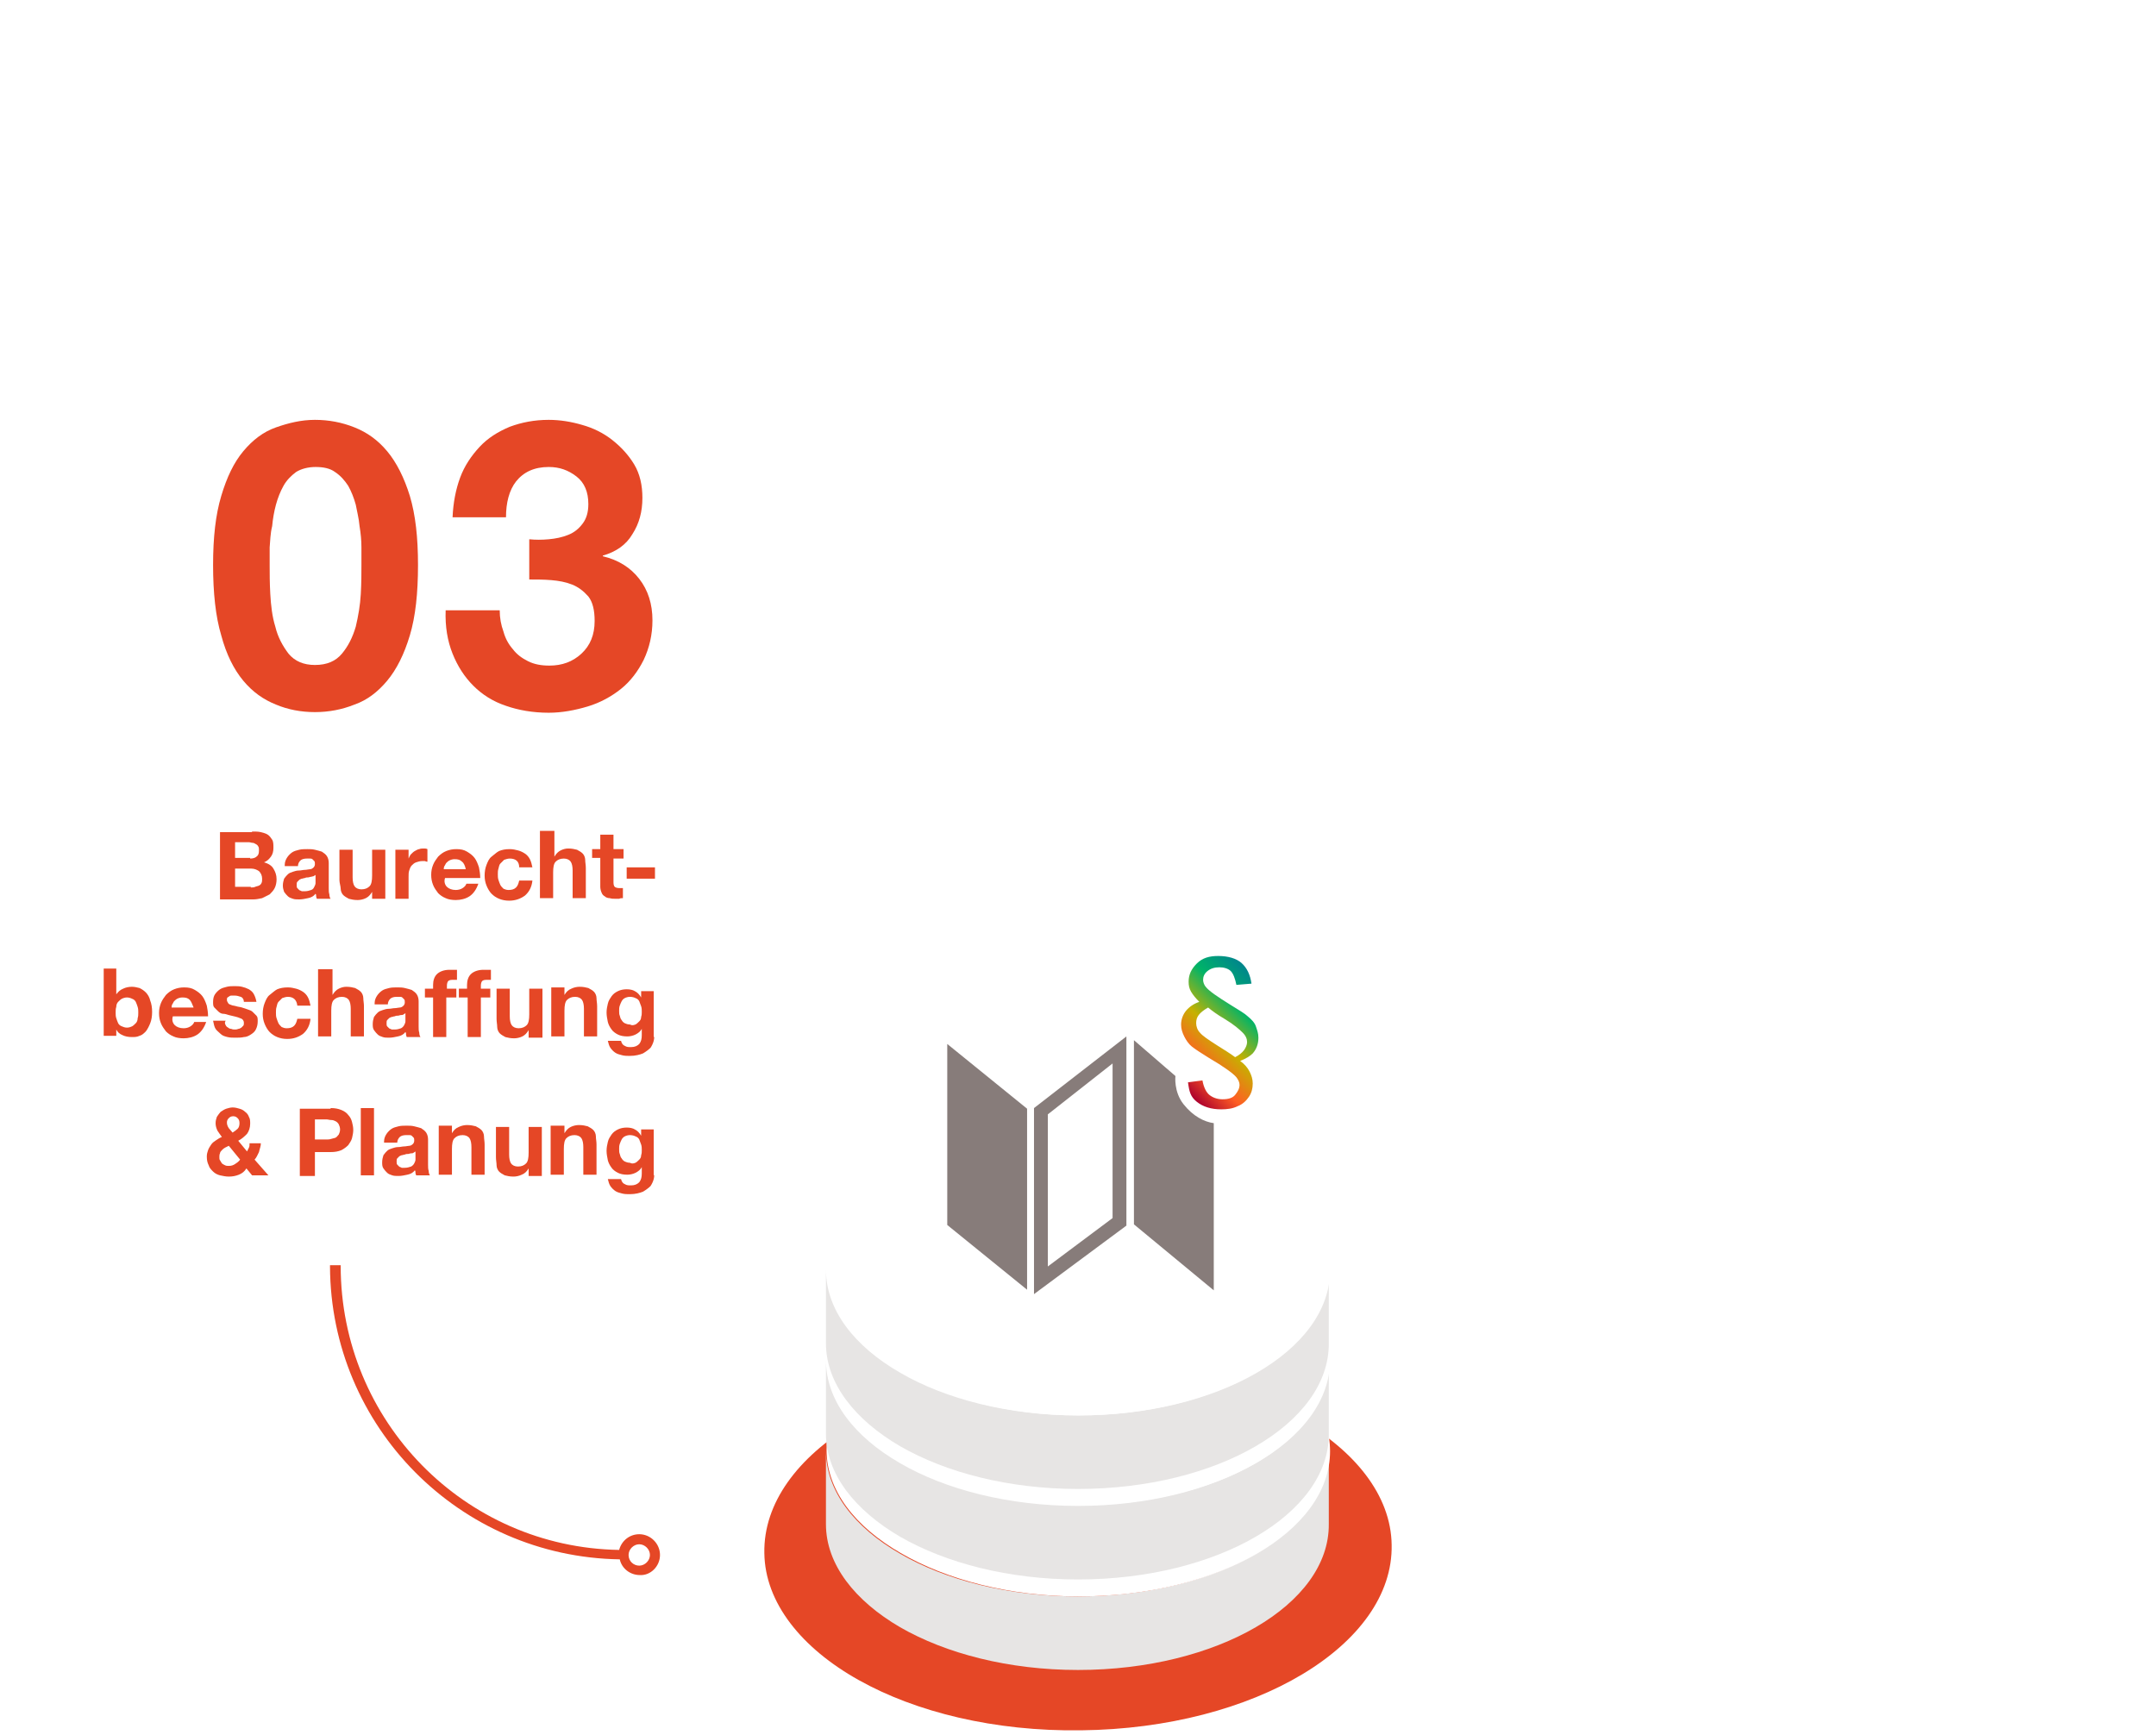 <?xml version="1.0" encoding="utf-8"?>
<!-- Generator: Adobe Illustrator 28.0.0, SVG Export Plug-In . SVG Version: 6.00 Build 0)  -->
<svg version="1.1" xmlns="http://www.w3.org/2000/svg" xmlns:xlink="http://www.w3.org/1999/xlink" x="0px" y="0px"
	 viewBox="0 0 343 276" style="enable-background:new 0 0 343 276;" xml:space="preserve">
<style type="text/css">
	.st0{fill:#FFFFFF;}
	.st1{fill:#E54726;}
	.st2{fill:#E7E5E4;}
	.st3{fill:#877C7A;}
	.st4{fill:url(#SVGID_1_);}
</style>
<g id="Ebene_8">
	<rect y="0" class="st0" width="343" height="276"/>
</g>
<g id="_x30_3">
	<g>
		<path class="st1" d="M35.2,78.9c0.9-3,2-5.3,3.5-7.1c1.5-1.8,3.2-3.1,5.2-3.8s4-1.2,6.2-1.2c2.2,0,4.3,0.4,6.3,1.2s3.7,2,5.2,3.8
			c1.5,1.8,2.7,4.2,3.6,7.1c0.9,3,1.3,6.6,1.3,11c0,4.5-0.4,8.2-1.3,11.2c-0.9,3-2.1,5.4-3.6,7.2c-1.5,1.8-3.2,3.1-5.2,3.8
			c-2,0.8-4.1,1.2-6.3,1.2c-2.2,0-4.3-0.4-6.2-1.2c-2-0.8-3.7-2-5.2-3.8c-1.5-1.8-2.7-4.2-3.5-7.2c-0.9-3-1.3-6.8-1.3-11.2
			C33.9,85.5,34.3,81.9,35.2,78.9z M43,94.5c0.1,1.8,0.3,3.6,0.8,5.2c0.4,1.7,1.2,3.1,2.1,4.3c1,1.2,2.4,1.8,4.2,1.8
			c1.9,0,3.3-0.6,4.3-1.8c1-1.2,1.7-2.6,2.2-4.3c0.4-1.7,0.7-3.4,0.8-5.2c0.1-1.8,0.1-3.4,0.1-4.6c0-0.8,0-1.7,0-2.8
			c0-1.1-0.1-2.2-0.3-3.4c-0.1-1.2-0.4-2.3-0.6-3.4c-0.3-1.1-0.7-2.1-1.2-3c-0.6-0.9-1.2-1.6-2.1-2.2c-0.8-0.6-1.9-0.8-3.1-0.8
			c-1.2,0-2.3,0.3-3.1,0.8c-0.8,0.6-1.5,1.3-2,2.2c-0.5,0.9-0.9,1.9-1.2,3c-0.3,1.1-0.5,2.3-0.6,3.4C43,84.9,43,86,42.9,87.1
			c0,1.1,0,2,0,2.8C42.9,91.2,42.9,92.7,43,94.5z"/>
		<path class="st1" d="M87.3,85.8c1.1-0.1,2.1-0.3,3.1-0.7c1-0.4,1.7-1,2.3-1.8c0.6-0.8,0.9-1.8,0.9-3.1c0-1.9-0.6-3.4-1.9-4.4
			c-1.3-1-2.7-1.5-4.4-1.5c-2.3,0-4,0.8-5.2,2.3C81,78,80.5,80,80.5,82.3H72c0.1-2.3,0.5-4.4,1.2-6.3c0.7-1.9,1.8-3.5,3.1-4.9
			c1.3-1.4,2.9-2.4,4.8-3.2c1.9-0.7,3.9-1.1,6.2-1.1c1.8,0,3.6,0.3,5.3,0.8c1.8,0.5,3.4,1.3,4.8,2.4c1.4,1.1,2.6,2.4,3.5,3.9
			c0.9,1.5,1.3,3.3,1.3,5.3c0,2.2-0.5,4.1-1.6,5.8c-1,1.7-2.6,2.8-4.7,3.4v0.1c2.5,0.6,4.4,1.8,5.8,3.6c1.4,1.8,2.1,4,2.1,6.6
			c0,2.3-0.5,4.4-1.4,6.3c-0.9,1.8-2.1,3.4-3.6,4.6c-1.5,1.2-3.3,2.2-5.3,2.8c-2,0.6-4.1,1-6.2,1c-2.5,0-4.8-0.4-6.8-1.1
			c-2.1-0.7-3.8-1.8-5.2-3.2c-1.4-1.4-2.5-3.1-3.3-5.1c-0.8-2-1.2-4.3-1.1-6.9h8.6c0,1.2,0.2,2.3,0.6,3.4c0.3,1.1,0.8,2,1.5,2.8
			c0.6,0.8,1.4,1.4,2.4,1.9c1,0.5,2.1,0.7,3.4,0.7c2,0,3.7-0.6,5.1-1.9c1.4-1.3,2.1-3,2.1-5.2c0-1.7-0.3-3-1-3.9
			C92.8,94,92,93.4,91,93c-1-0.4-2.1-0.6-3.3-0.7c-1.2-0.1-2.4-0.1-3.5-0.1v-6.4C85.2,85.9,86.2,85.9,87.3,85.8z"/>
	</g>
	<g>
		<path class="st1" d="M40.1,132.3c0.5,0,1,0,1.4,0.1c0.4,0.1,0.8,0.2,1.1,0.4c0.3,0.2,0.5,0.5,0.7,0.8s0.2,0.8,0.2,1.3
			c0,0.5-0.1,1-0.4,1.4s-0.6,0.7-1.1,0.9c0.7,0.2,1.2,0.5,1.5,1c0.3,0.5,0.5,1,0.5,1.7c0,0.5-0.1,1-0.3,1.4c-0.2,0.4-0.5,0.7-0.8,1
			c-0.4,0.2-0.8,0.4-1.2,0.6c-0.5,0.1-0.9,0.2-1.4,0.2H35v-10.7H40.1z M39.8,136.6c0.4,0,0.8-0.1,1-0.3c0.3-0.2,0.4-0.5,0.4-1
			c0-0.2,0-0.5-0.1-0.6c-0.1-0.2-0.2-0.3-0.4-0.4c-0.2-0.1-0.3-0.2-0.5-0.2c-0.2,0-0.4-0.1-0.6-0.1h-2.2v2.5H39.8z M39.9,141.2
			c0.2,0,0.5,0,0.7-0.1s0.4-0.1,0.6-0.2s0.3-0.2,0.4-0.4c0.1-0.2,0.1-0.4,0.1-0.7c0-0.5-0.2-0.9-0.5-1.2c-0.3-0.2-0.7-0.4-1.2-0.4
			h-2.6v2.9H39.9z"/>
		<path class="st1" d="M45.3,137.6c0-0.5,0.2-0.9,0.4-1.2c0.2-0.3,0.5-0.6,0.8-0.8c0.3-0.2,0.7-0.3,1.1-0.4s0.9-0.1,1.3-0.1
			c0.4,0,0.8,0,1.2,0.1c0.4,0.1,0.8,0.2,1.1,0.3c0.3,0.2,0.6,0.4,0.8,0.7s0.3,0.7,0.3,1.1v4c0,0.4,0,0.7,0.1,1
			c0,0.3,0.1,0.6,0.2,0.7h-2.2c0-0.1-0.1-0.2-0.1-0.4c0-0.1,0-0.3-0.1-0.4c-0.3,0.4-0.7,0.6-1.2,0.7c-0.5,0.1-0.9,0.2-1.4,0.2
			c-0.4,0-0.7,0-1-0.1c-0.3-0.1-0.6-0.2-0.8-0.4c-0.2-0.2-0.4-0.4-0.6-0.7c-0.1-0.3-0.2-0.6-0.2-1c0-0.4,0.1-0.8,0.2-1.1
			c0.2-0.3,0.4-0.5,0.6-0.7s0.5-0.3,0.8-0.4c0.3-0.1,0.6-0.2,1-0.2c0.3,0,0.6-0.1,0.9-0.1c0.3,0,0.6-0.1,0.8-0.1s0.4-0.1,0.6-0.3
			c0.1-0.1,0.2-0.3,0.2-0.5c0-0.2,0-0.4-0.1-0.5c-0.1-0.1-0.2-0.2-0.3-0.3s-0.3-0.1-0.4-0.1s-0.3,0-0.5,0c-0.4,0-0.8,0.1-1,0.3
			s-0.4,0.5-0.4,0.9H45.3z M50.2,139.2c-0.1,0.1-0.2,0.1-0.3,0.2c-0.1,0-0.3,0.1-0.4,0.1c-0.2,0-0.3,0.1-0.5,0.1s-0.3,0-0.5,0.1
			c-0.2,0-0.3,0.1-0.5,0.1c-0.2,0.1-0.3,0.1-0.4,0.2s-0.2,0.2-0.3,0.3c-0.1,0.1-0.1,0.3-0.1,0.5c0,0.2,0,0.4,0.1,0.5
			c0.1,0.1,0.2,0.2,0.3,0.3s0.3,0.1,0.4,0.2c0.2,0,0.3,0,0.5,0c0.4,0,0.7-0.1,1-0.2s0.4-0.3,0.5-0.5c0.1-0.2,0.2-0.4,0.2-0.6
			c0-0.2,0-0.4,0-0.5V139.2z"/>
		<path class="st1" d="M59.2,143v-1.1h0c-0.3,0.5-0.6,0.8-1,1s-0.9,0.3-1.3,0.3c-0.6,0-1-0.1-1.4-0.2c-0.4-0.2-0.7-0.4-0.9-0.6
			s-0.4-0.6-0.4-1S54,140.5,54,140v-4.8h2.1v4.4c0,0.6,0.1,1.1,0.3,1.4c0.2,0.3,0.6,0.5,1.1,0.5c0.6,0,1-0.2,1.3-0.5
			c0.3-0.3,0.4-0.9,0.4-1.7v-4.1h2.1v7.8H59.2z"/>
		<path class="st1" d="M65,135.2v1.4h0c0.1-0.2,0.2-0.5,0.4-0.7c0.2-0.2,0.4-0.4,0.6-0.5c0.2-0.1,0.5-0.3,0.7-0.3
			c0.2-0.1,0.5-0.1,0.8-0.1c0.1,0,0.3,0,0.5,0.1v2c-0.1,0-0.2,0-0.4-0.1c-0.1,0-0.3,0-0.4,0c-0.4,0-0.7,0.1-1,0.2
			c-0.3,0.1-0.5,0.3-0.7,0.5c-0.2,0.2-0.3,0.5-0.4,0.8c-0.1,0.3-0.1,0.6-0.1,1v3.5h-2.1v-7.8H65z"/>
		<path class="st1" d="M71.1,141.1c0.3,0.3,0.8,0.5,1.4,0.5c0.4,0,0.8-0.1,1.1-0.3c0.3-0.2,0.5-0.4,0.6-0.7h1.9
			c-0.3,0.9-0.8,1.6-1.4,2s-1.4,0.6-2.2,0.6c-0.6,0-1.2-0.1-1.6-0.3c-0.5-0.2-0.9-0.5-1.2-0.8c-0.3-0.4-0.6-0.8-0.8-1.3
			c-0.2-0.5-0.3-1-0.3-1.6c0-0.6,0.1-1.1,0.3-1.6c0.2-0.5,0.5-0.9,0.8-1.3c0.4-0.4,0.8-0.7,1.3-0.9s1-0.3,1.6-0.3
			c0.7,0,1.2,0.1,1.7,0.4c0.5,0.3,0.9,0.6,1.2,1c0.3,0.4,0.5,0.9,0.7,1.5c0.1,0.5,0.2,1.1,0.2,1.7h-5.6
			C70.6,140.3,70.8,140.8,71.1,141.1z M73.5,137.1c-0.3-0.3-0.6-0.4-1.2-0.4c-0.3,0-0.6,0.1-0.8,0.2c-0.2,0.1-0.4,0.3-0.5,0.4
			s-0.2,0.4-0.3,0.5c-0.1,0.2-0.1,0.4-0.1,0.5h3.5C74,137.8,73.8,137.3,73.5,137.1z"/>
		<path class="st1" d="M81.1,136.6c-0.3,0-0.6,0.1-0.9,0.2c-0.2,0.2-0.4,0.4-0.6,0.6s-0.2,0.5-0.3,0.8c-0.1,0.3-0.1,0.6-0.1,0.9
			c0,0.3,0,0.6,0.1,0.9c0.1,0.3,0.2,0.6,0.3,0.8c0.1,0.2,0.3,0.4,0.5,0.6c0.2,0.1,0.5,0.2,0.8,0.2c0.5,0,0.9-0.1,1.2-0.4
			c0.3-0.3,0.4-0.7,0.5-1.1h2.1c-0.1,1-0.5,1.8-1.2,2.4c-0.7,0.5-1.5,0.8-2.5,0.8c-0.6,0-1.1-0.1-1.6-0.3c-0.5-0.2-0.9-0.5-1.2-0.8
			s-0.6-0.8-0.8-1.3c-0.2-0.5-0.3-1-0.3-1.6c0-0.6,0.1-1.2,0.3-1.7c0.2-0.5,0.4-1,0.8-1.3s0.8-0.7,1.2-0.9c0.5-0.2,1-0.3,1.7-0.3
			c0.5,0,0.9,0.1,1.3,0.2c0.4,0.1,0.8,0.3,1.1,0.5c0.3,0.2,0.6,0.5,0.8,0.9c0.2,0.4,0.3,0.8,0.4,1.3h-2.1
			C82.6,137.1,82.1,136.6,81.1,136.6z"/>
		<path class="st1" d="M88.2,132.3v4h0c0.3-0.5,0.6-0.8,1-1c0.4-0.2,0.8-0.3,1.2-0.3c0.6,0,1,0.1,1.4,0.2c0.4,0.2,0.7,0.4,0.9,0.6
			s0.4,0.6,0.4,1s0.1,0.8,0.1,1.3v4.8h-2.1v-4.4c0-0.6-0.1-1.1-0.3-1.4c-0.2-0.3-0.6-0.5-1.1-0.5c-0.6,0-1,0.2-1.3,0.5
			c-0.3,0.3-0.4,0.9-0.4,1.7v4.1h-2.1v-10.7H88.2z"/>
		<path class="st1" d="M99.2,135.2v1.4h-1.6v3.8c0,0.4,0.1,0.6,0.2,0.7s0.4,0.2,0.7,0.2c0.1,0,0.2,0,0.3,0c0.1,0,0.2,0,0.3,0v1.6
			c-0.2,0-0.4,0-0.6,0.1c-0.2,0-0.4,0-0.6,0c-0.3,0-0.6,0-0.9-0.1c-0.3,0-0.6-0.1-0.8-0.3c-0.2-0.1-0.4-0.3-0.5-0.6
			c-0.1-0.2-0.2-0.6-0.2-0.9v-4.6h-1.3v-1.4h1.3v-2.3h2.1v2.3H99.2z"/>
		<path class="st1" d="M104.2,138v1.8h-4.5V138H104.2z"/>
		<path class="st1" d="M18.5,154.3v3.9h0c0.3-0.4,0.6-0.7,1.1-0.9c0.4-0.2,0.9-0.3,1.4-0.3c0.4,0,0.8,0.1,1.2,0.2
			c0.4,0.2,0.7,0.4,1,0.7c0.3,0.3,0.6,0.8,0.7,1.3c0.2,0.5,0.3,1.1,0.3,1.8s-0.1,1.3-0.3,1.8c-0.2,0.5-0.4,0.9-0.7,1.3
			c-0.3,0.3-0.6,0.6-1,0.7c-0.4,0.2-0.8,0.2-1.2,0.2c-0.6,0-1.1-0.1-1.5-0.3c-0.5-0.2-0.8-0.5-1-0.9h0v1h-2v-10.7H18.5z M21.9,160.2
			c-0.1-0.3-0.2-0.6-0.3-0.8c-0.1-0.2-0.3-0.4-0.6-0.5c-0.2-0.1-0.5-0.2-0.8-0.2c-0.3,0-0.6,0.1-0.8,0.2c-0.2,0.1-0.4,0.3-0.6,0.5
			s-0.3,0.5-0.3,0.8c-0.1,0.3-0.1,0.6-0.1,0.9c0,0.3,0,0.6,0.1,0.9c0.1,0.3,0.2,0.6,0.3,0.8s0.3,0.4,0.6,0.5
			c0.2,0.1,0.5,0.2,0.8,0.2c0.3,0,0.6-0.1,0.8-0.2c0.2-0.1,0.4-0.3,0.6-0.5c0.2-0.2,0.3-0.5,0.3-0.8c0.1-0.3,0.1-0.6,0.1-0.9
			C22,160.8,22,160.5,21.9,160.2z"/>
		<path class="st1" d="M27.8,163.1c0.3,0.3,0.8,0.5,1.4,0.5c0.4,0,0.8-0.1,1.1-0.3c0.3-0.2,0.5-0.4,0.6-0.7h1.9
			c-0.3,0.9-0.8,1.6-1.4,2s-1.4,0.6-2.2,0.6c-0.6,0-1.2-0.1-1.6-0.3c-0.5-0.2-0.9-0.5-1.2-0.8c-0.3-0.4-0.6-0.8-0.8-1.3
			c-0.2-0.5-0.3-1-0.3-1.6c0-0.6,0.1-1.1,0.3-1.6c0.2-0.5,0.5-0.9,0.8-1.3c0.4-0.4,0.8-0.7,1.3-0.9s1-0.3,1.6-0.3
			c0.7,0,1.2,0.1,1.7,0.4c0.5,0.3,0.9,0.6,1.2,1c0.3,0.4,0.5,0.9,0.7,1.5c0.1,0.5,0.2,1.1,0.2,1.7h-5.6
			C27.3,162.3,27.5,162.8,27.8,163.1z M30.2,159.1c-0.3-0.3-0.6-0.4-1.2-0.4c-0.3,0-0.6,0.1-0.8,0.2c-0.2,0.1-0.4,0.3-0.5,0.4
			s-0.2,0.4-0.3,0.5c-0.1,0.2-0.1,0.4-0.1,0.5h3.5C30.6,159.8,30.4,159.3,30.2,159.1z"/>
		<path class="st1" d="M35.9,163.1c0.1,0.2,0.2,0.3,0.4,0.4c0.1,0.1,0.3,0.2,0.5,0.2c0.2,0.1,0.4,0.1,0.6,0.1c0.1,0,0.3,0,0.5-0.1
			c0.2,0,0.3-0.1,0.5-0.2c0.1-0.1,0.2-0.2,0.3-0.3s0.1-0.3,0.1-0.5c0-0.3-0.2-0.6-0.6-0.7c-0.4-0.2-1-0.3-1.8-0.5
			c-0.3-0.1-0.6-0.2-0.9-0.2s-0.6-0.2-0.8-0.4c-0.2-0.2-0.4-0.4-0.6-0.6s-0.2-0.5-0.2-0.9c0-0.5,0.1-0.9,0.3-1.2
			c0.2-0.3,0.5-0.6,0.8-0.8c0.3-0.2,0.7-0.3,1.1-0.4c0.4-0.1,0.8-0.1,1.2-0.1s0.8,0,1.2,0.1c0.4,0.1,0.7,0.2,1.1,0.4
			c0.3,0.2,0.6,0.4,0.8,0.8s0.3,0.7,0.4,1.2h-2c0-0.4-0.2-0.7-0.5-0.8c-0.3-0.1-0.6-0.2-1-0.2c-0.1,0-0.3,0-0.4,0s-0.3,0-0.4,0.1
			c-0.1,0.1-0.2,0.1-0.3,0.2c-0.1,0.1-0.1,0.2-0.1,0.4c0,0.2,0.1,0.3,0.2,0.5s0.3,0.2,0.5,0.3c0.2,0.1,0.5,0.1,0.8,0.2
			s0.6,0.1,0.9,0.2c0.3,0.1,0.6,0.2,0.9,0.3c0.3,0.1,0.6,0.2,0.8,0.4c0.2,0.2,0.4,0.4,0.6,0.6s0.2,0.5,0.2,0.9
			c0,0.5-0.1,0.9-0.3,1.3s-0.5,0.6-0.8,0.8c-0.3,0.2-0.7,0.4-1.1,0.4c-0.4,0.1-0.9,0.1-1.3,0.1c-0.5,0-0.9,0-1.3-0.1
			c-0.4-0.1-0.8-0.2-1.1-0.5s-0.6-0.5-0.8-0.8c-0.2-0.3-0.3-0.8-0.4-1.3h2C35.7,162.7,35.8,162.9,35.9,163.1z"/>
		<path class="st1" d="M45.8,158.6c-0.3,0-0.6,0.1-0.9,0.2c-0.2,0.2-0.4,0.4-0.6,0.6s-0.2,0.5-0.3,0.8c-0.1,0.3-0.1,0.6-0.1,0.9
			c0,0.3,0,0.6,0.1,0.9c0.1,0.3,0.2,0.6,0.3,0.8c0.1,0.2,0.3,0.4,0.5,0.6c0.2,0.1,0.5,0.2,0.8,0.2c0.5,0,0.9-0.1,1.2-0.4
			c0.3-0.3,0.4-0.7,0.5-1.1h2.1c-0.1,1-0.5,1.8-1.2,2.4c-0.7,0.5-1.5,0.8-2.5,0.8c-0.6,0-1.1-0.1-1.6-0.3c-0.5-0.2-0.9-0.5-1.2-0.8
			s-0.6-0.8-0.8-1.3c-0.2-0.5-0.3-1-0.3-1.6c0-0.6,0.1-1.2,0.3-1.7c0.2-0.5,0.4-1,0.8-1.3s0.8-0.7,1.2-0.9c0.5-0.2,1-0.3,1.7-0.3
			c0.5,0,0.9,0.1,1.3,0.2c0.4,0.1,0.8,0.3,1.1,0.5c0.3,0.2,0.6,0.5,0.8,0.9c0.2,0.4,0.3,0.8,0.4,1.3h-2.1
			C47.2,159.1,46.7,158.6,45.8,158.6z"/>
		<path class="st1" d="M52.9,154.3v4h0c0.3-0.5,0.6-0.8,1-1c0.4-0.2,0.8-0.3,1.2-0.3c0.6,0,1,0.1,1.4,0.2c0.4,0.2,0.7,0.4,0.9,0.6
			s0.4,0.6,0.4,1s0.1,0.8,0.1,1.3v4.8h-2.1v-4.4c0-0.6-0.1-1.1-0.3-1.4c-0.2-0.3-0.6-0.5-1.1-0.5c-0.6,0-1,0.2-1.3,0.5
			c-0.3,0.3-0.4,0.9-0.4,1.7v4.1h-2.1v-10.7H52.9z"/>
		<path class="st1" d="M59.6,159.6c0-0.5,0.2-0.9,0.4-1.2c0.2-0.3,0.5-0.6,0.8-0.8c0.3-0.2,0.7-0.3,1.1-0.4c0.4-0.1,0.9-0.1,1.3-0.1
			c0.4,0,0.8,0,1.2,0.1c0.4,0.1,0.8,0.2,1.1,0.3c0.3,0.2,0.6,0.4,0.8,0.7s0.3,0.7,0.3,1.1v4c0,0.4,0,0.7,0.1,1
			c0,0.3,0.1,0.6,0.2,0.7h-2.2c0-0.1-0.1-0.2-0.1-0.4c0-0.1,0-0.3-0.1-0.4c-0.3,0.4-0.7,0.6-1.2,0.7c-0.5,0.1-0.9,0.2-1.4,0.2
			c-0.4,0-0.7,0-1-0.1s-0.6-0.2-0.8-0.4s-0.4-0.4-0.6-0.7s-0.2-0.6-0.2-1c0-0.4,0.1-0.8,0.2-1.1c0.2-0.3,0.4-0.5,0.6-0.7
			s0.5-0.3,0.8-0.4c0.3-0.1,0.6-0.2,1-0.2c0.3,0,0.6-0.1,0.9-0.1c0.3,0,0.6-0.1,0.8-0.1s0.4-0.1,0.6-0.3c0.1-0.1,0.2-0.3,0.2-0.5
			c0-0.2,0-0.4-0.1-0.5c-0.1-0.1-0.2-0.2-0.3-0.3s-0.3-0.1-0.4-0.1s-0.3,0-0.5,0c-0.4,0-0.8,0.1-1,0.3c-0.2,0.2-0.4,0.5-0.4,0.9
			H59.6z M64.5,161.2c-0.1,0.1-0.2,0.1-0.3,0.2s-0.3,0.1-0.4,0.1c-0.2,0-0.3,0.1-0.5,0.1s-0.3,0-0.5,0.1c-0.2,0-0.3,0.1-0.5,0.1
			c-0.2,0.1-0.3,0.1-0.4,0.2c-0.1,0.1-0.2,0.2-0.3,0.3c-0.1,0.1-0.1,0.3-0.1,0.5c0,0.2,0,0.4,0.1,0.5c0.1,0.1,0.2,0.2,0.3,0.3
			s0.3,0.1,0.4,0.2c0.2,0,0.3,0,0.5,0c0.4,0,0.7-0.1,1-0.2c0.2-0.1,0.4-0.3,0.5-0.5c0.1-0.2,0.2-0.4,0.2-0.6c0-0.2,0-0.4,0-0.5
			V161.2z"/>
		<path class="st1" d="M67.6,158.7v-1.4h1.3v-0.6c0-0.7,0.2-1.3,0.6-1.7c0.4-0.4,1.1-0.7,2-0.7c0.2,0,0.4,0,0.6,0c0.2,0,0.4,0,0.6,0
			v1.6c-0.2,0-0.5,0-0.8,0c-0.3,0-0.5,0.1-0.6,0.2c-0.1,0.1-0.2,0.4-0.2,0.7v0.5h1.5v1.4H71v6.3h-2.1v-6.3H67.6z"/>
		<path class="st1" d="M73,158.7v-1.4h1.3v-0.6c0-0.7,0.2-1.3,0.6-1.7c0.4-0.4,1.1-0.7,2-0.7c0.2,0,0.4,0,0.6,0c0.2,0,0.4,0,0.6,0
			v1.6c-0.2,0-0.5,0-0.8,0c-0.3,0-0.5,0.1-0.6,0.2c-0.1,0.1-0.2,0.4-0.2,0.7v0.5h1.5v1.4h-1.5v6.3h-2.1v-6.3H73z"/>
		<path class="st1" d="M84.1,165v-1.1h0c-0.3,0.5-0.6,0.8-1,1s-0.9,0.3-1.3,0.3c-0.6,0-1-0.1-1.4-0.2c-0.4-0.2-0.7-0.4-0.9-0.6
			s-0.4-0.6-0.4-1s-0.1-0.8-0.1-1.3v-4.8h2.1v4.4c0,0.6,0.1,1.1,0.3,1.4c0.2,0.3,0.6,0.5,1.1,0.5c0.6,0,1-0.2,1.3-0.5
			c0.3-0.3,0.4-0.9,0.4-1.7v-4.1h2.1v7.8H84.1z"/>
		<path class="st1" d="M89.8,157.2v1.1h0c0.3-0.5,0.6-0.8,1.1-1c0.4-0.2,0.9-0.3,1.3-0.3c0.6,0,1,0.1,1.4,0.2
			c0.4,0.2,0.7,0.4,0.9,0.6s0.4,0.6,0.4,1s0.1,0.8,0.1,1.3v4.8h-2.1v-4.4c0-0.6-0.1-1.1-0.3-1.4s-0.6-0.5-1.1-0.5
			c-0.6,0-1,0.2-1.3,0.5c-0.3,0.3-0.4,0.9-0.4,1.7v4.1h-2.1v-7.8H89.8z"/>
		<path class="st1" d="M104,165.6c-0.1,0.4-0.3,0.8-0.5,1.1c-0.3,0.3-0.7,0.6-1.2,0.9c-0.5,0.2-1.2,0.4-2.1,0.4
			c-0.4,0-0.8,0-1.2-0.1c-0.4-0.1-0.8-0.2-1.1-0.4c-0.3-0.2-0.6-0.5-0.8-0.8s-0.3-0.7-0.4-1.1h2.1c0.1,0.4,0.3,0.7,0.6,0.8
			c0.3,0.2,0.6,0.2,1,0.2c0.6,0,1-0.2,1.3-0.5c0.3-0.4,0.4-0.8,0.4-1.4v-1h0c-0.2,0.4-0.6,0.7-1,0.9c-0.4,0.2-0.9,0.3-1.3,0.3
			c-0.6,0-1.1-0.1-1.5-0.3c-0.4-0.2-0.8-0.5-1-0.8c-0.3-0.4-0.5-0.8-0.6-1.2c-0.1-0.5-0.2-1-0.2-1.5c0-0.5,0.1-1,0.2-1.4
			c0.1-0.5,0.4-0.9,0.6-1.2c0.3-0.4,0.6-0.6,1-0.8s0.9-0.3,1.4-0.3c0.5,0,1,0.1,1.3,0.3c0.4,0.2,0.7,0.5,1,1h0v-1h2v7.3
			C104.1,164.8,104.1,165.2,104,165.6z M101.1,163c0.2-0.1,0.4-0.3,0.6-0.5c0.2-0.2,0.3-0.4,0.3-0.7c0.1-0.3,0.1-0.5,0.1-0.8
			c0-0.3,0-0.6-0.1-0.9c-0.1-0.3-0.2-0.5-0.3-0.8c-0.1-0.2-0.3-0.4-0.6-0.5c-0.2-0.1-0.5-0.2-0.9-0.2c-0.3,0-0.6,0.1-0.8,0.2
			c-0.2,0.1-0.4,0.3-0.5,0.5c-0.1,0.2-0.2,0.4-0.3,0.7c-0.1,0.3-0.1,0.5-0.1,0.8c0,0.3,0,0.6,0.1,0.8c0.1,0.3,0.1,0.5,0.3,0.7
			c0.1,0.2,0.3,0.4,0.5,0.5c0.2,0.1,0.5,0.2,0.8,0.2C100.6,163.2,100.8,163.1,101.1,163z"/>
		<path class="st1" d="M38,186.9c-0.5,0.2-1,0.3-1.6,0.3c-0.5,0-0.9-0.1-1.4-0.2c-0.4-0.1-0.8-0.3-1.1-0.6c-0.3-0.3-0.6-0.6-0.7-1
			c-0.2-0.4-0.3-0.8-0.3-1.4c0-0.4,0.1-0.7,0.2-1s0.3-0.6,0.5-0.9c0.2-0.3,0.5-0.5,0.8-0.7c0.3-0.2,0.6-0.4,0.9-0.5
			c-0.3-0.4-0.5-0.7-0.7-1c-0.2-0.4-0.3-0.8-0.3-1.2c0-0.4,0.1-0.7,0.2-1c0.2-0.3,0.4-0.6,0.6-0.8c0.3-0.2,0.6-0.4,0.9-0.5
			c0.3-0.1,0.7-0.2,1-0.2c0.4,0,0.8,0.1,1.1,0.2c0.4,0.1,0.7,0.3,0.9,0.5c0.3,0.2,0.5,0.5,0.6,0.8c0.2,0.3,0.2,0.7,0.2,1.1
			c0,0.6-0.2,1.2-0.5,1.6c-0.4,0.4-0.8,0.8-1.4,1.1l1.4,1.7c0.1-0.2,0.2-0.4,0.3-0.6c0.1-0.2,0.1-0.4,0.1-0.7h1.8
			c0,0.5-0.2,0.9-0.3,1.4c-0.2,0.4-0.4,0.9-0.7,1.2l2.2,2.5h-2.6l-0.9-1.1C38.9,186.4,38.5,186.7,38,186.9z M35.8,182.6
			c-0.2,0.1-0.3,0.2-0.5,0.4c-0.1,0.1-0.3,0.3-0.3,0.5c-0.1,0.2-0.1,0.4-0.1,0.6c0,0.2,0,0.4,0.1,0.5c0.1,0.2,0.2,0.3,0.3,0.5
			c0.1,0.1,0.3,0.2,0.5,0.3c0.2,0.1,0.4,0.1,0.6,0.1c0.4,0,0.7-0.1,1-0.3c0.3-0.2,0.6-0.4,0.8-0.7l-1.8-2.2
			C36.2,182.4,36,182.5,35.8,182.6z M37.8,177.9c-0.2-0.2-0.4-0.3-0.7-0.3c-0.3,0-0.5,0.1-0.7,0.3c-0.2,0.2-0.3,0.4-0.3,0.7
			c0,0.3,0.1,0.6,0.3,0.9c0.2,0.2,0.4,0.5,0.6,0.7c0.3-0.2,0.6-0.4,0.8-0.6c0.2-0.2,0.3-0.5,0.3-0.9C38.1,178.3,38,178.1,37.8,177.9
			z"/>
		<path class="st1" d="M52.6,176.3c0.7,0,1.2,0.1,1.7,0.3s0.9,0.5,1.1,0.8c0.3,0.3,0.5,0.7,0.6,1.1c0.1,0.4,0.2,0.8,0.2,1.3
			c0,0.4-0.1,0.9-0.2,1.3c-0.1,0.4-0.4,0.8-0.6,1.1c-0.3,0.3-0.7,0.6-1.1,0.8c-0.5,0.2-1,0.3-1.7,0.3h-2.5v3.8h-2.4v-10.7H52.6z
			 M51.9,181.3c0.3,0,0.5,0,0.8-0.1s0.5-0.1,0.7-0.2c0.2-0.1,0.3-0.3,0.5-0.5c0.1-0.2,0.2-0.5,0.2-0.8s-0.1-0.6-0.2-0.8
			c-0.1-0.2-0.3-0.4-0.5-0.5c-0.2-0.1-0.4-0.2-0.7-0.2s-0.5-0.1-0.8-0.1h-1.8v3.2H51.9z"/>
		<path class="st1" d="M59.5,176.3V187h-2.1v-10.7H59.5z"/>
		<path class="st1" d="M61.1,181.6c0-0.5,0.2-0.9,0.4-1.2c0.2-0.3,0.5-0.6,0.8-0.8c0.3-0.2,0.7-0.3,1.1-0.4c0.4-0.1,0.9-0.1,1.3-0.1
			c0.4,0,0.8,0,1.2,0.1c0.4,0.1,0.8,0.2,1.1,0.3c0.3,0.2,0.6,0.4,0.8,0.7s0.3,0.7,0.3,1.1v4c0,0.4,0,0.7,0.1,1
			c0,0.3,0.1,0.6,0.2,0.7h-2.2c0-0.1-0.1-0.2-0.1-0.4c0-0.1,0-0.3-0.1-0.4c-0.3,0.4-0.7,0.6-1.2,0.7c-0.5,0.1-0.9,0.2-1.4,0.2
			c-0.4,0-0.7,0-1-0.1s-0.6-0.2-0.8-0.4s-0.4-0.4-0.6-0.7s-0.2-0.6-0.2-1c0-0.4,0.1-0.8,0.2-1.1c0.2-0.3,0.4-0.5,0.6-0.7
			s0.5-0.3,0.8-0.4c0.3-0.1,0.6-0.2,1-0.2c0.3,0,0.6-0.1,0.9-0.1c0.3,0,0.6-0.1,0.8-0.1s0.4-0.1,0.6-0.3c0.1-0.1,0.2-0.3,0.2-0.5
			c0-0.2,0-0.4-0.1-0.5c-0.1-0.1-0.2-0.2-0.3-0.3s-0.3-0.1-0.4-0.1s-0.3,0-0.5,0c-0.4,0-0.8,0.1-1,0.3c-0.2,0.2-0.4,0.5-0.4,0.9
			H61.1z M66.1,183.2c-0.1,0.1-0.2,0.1-0.3,0.2s-0.3,0.1-0.4,0.1c-0.2,0-0.3,0.1-0.5,0.1s-0.3,0-0.5,0.1c-0.2,0-0.3,0.1-0.5,0.1
			c-0.2,0.1-0.3,0.1-0.4,0.2c-0.1,0.1-0.2,0.2-0.3,0.3c-0.1,0.1-0.1,0.3-0.1,0.5c0,0.2,0,0.4,0.1,0.5c0.1,0.1,0.2,0.2,0.3,0.3
			s0.3,0.1,0.4,0.2c0.2,0,0.3,0,0.5,0c0.4,0,0.7-0.1,1-0.2c0.2-0.1,0.4-0.3,0.5-0.5c0.1-0.2,0.2-0.4,0.2-0.6c0-0.2,0-0.4,0-0.5
			V183.2z"/>
		<path class="st1" d="M71.9,179.2v1.1h0c0.3-0.5,0.6-0.8,1.1-1c0.4-0.2,0.9-0.3,1.3-0.3c0.6,0,1,0.1,1.4,0.2
			c0.4,0.2,0.7,0.4,0.9,0.6s0.4,0.6,0.4,1s0.1,0.8,0.1,1.3v4.8H75v-4.4c0-0.6-0.1-1.1-0.3-1.4s-0.6-0.5-1.1-0.5
			c-0.6,0-1,0.2-1.3,0.5c-0.3,0.3-0.4,0.9-0.4,1.7v4.1h-2.1v-7.8H71.9z"/>
		<path class="st1" d="M84.1,187v-1.1h0c-0.3,0.5-0.6,0.8-1.1,1c-0.4,0.2-0.9,0.3-1.3,0.3c-0.6,0-1-0.1-1.4-0.2
			c-0.4-0.2-0.7-0.4-0.9-0.6s-0.4-0.6-0.4-1s-0.1-0.8-0.1-1.3v-4.8h2.1v4.4c0,0.6,0.1,1.1,0.3,1.4s0.6,0.5,1.1,0.5
			c0.6,0,1-0.2,1.3-0.5c0.3-0.3,0.4-0.9,0.4-1.7v-4.1h2.1v7.8H84.1z"/>
		<path class="st1" d="M89.8,179.2v1.1h0c0.3-0.5,0.6-0.8,1-1c0.4-0.2,0.9-0.3,1.3-0.3c0.6,0,1,0.1,1.4,0.2c0.4,0.2,0.7,0.4,0.9,0.6
			s0.4,0.6,0.4,1s0.1,0.8,0.1,1.3v4.8h-2.1v-4.4c0-0.6-0.1-1.1-0.3-1.4c-0.2-0.3-0.6-0.5-1.1-0.5c-0.6,0-1,0.2-1.3,0.5
			c-0.3,0.3-0.4,0.9-0.4,1.7v4.1h-2.1v-7.8H89.8z"/>
		<path class="st1" d="M104,187.6c-0.1,0.4-0.3,0.8-0.5,1.1c-0.3,0.3-0.7,0.6-1.2,0.9c-0.5,0.2-1.2,0.4-2.1,0.4
			c-0.4,0-0.8,0-1.2-0.1c-0.4-0.1-0.8-0.2-1.1-0.4c-0.3-0.2-0.6-0.5-0.8-0.8s-0.3-0.7-0.4-1.1h2.1c0.1,0.4,0.3,0.7,0.6,0.8
			c0.3,0.2,0.6,0.2,1,0.2c0.6,0,1-0.2,1.3-0.5c0.3-0.4,0.4-0.8,0.4-1.4v-1h0c-0.2,0.4-0.6,0.7-1,0.9c-0.4,0.2-0.9,0.3-1.3,0.3
			c-0.6,0-1.1-0.1-1.5-0.3c-0.4-0.2-0.8-0.5-1-0.8c-0.3-0.4-0.5-0.8-0.6-1.2c-0.1-0.5-0.2-1-0.2-1.5c0-0.5,0.1-1,0.2-1.4
			c0.1-0.5,0.4-0.9,0.6-1.2c0.3-0.4,0.6-0.6,1-0.8s0.9-0.3,1.4-0.3c0.5,0,1,0.1,1.3,0.3c0.4,0.2,0.7,0.5,1,1h0v-1h2v7.3
			C104.1,186.8,104.1,187.2,104,187.6z M101.1,185c0.2-0.1,0.4-0.3,0.6-0.5c0.2-0.2,0.3-0.4,0.3-0.7c0.1-0.3,0.1-0.5,0.1-0.8
			c0-0.3,0-0.6-0.1-0.9c-0.1-0.3-0.2-0.5-0.3-0.8c-0.1-0.2-0.3-0.4-0.6-0.5c-0.2-0.1-0.5-0.2-0.9-0.2c-0.3,0-0.6,0.1-0.8,0.2
			c-0.2,0.1-0.4,0.3-0.5,0.5c-0.1,0.2-0.2,0.4-0.3,0.7c-0.1,0.3-0.1,0.5-0.1,0.8c0,0.3,0,0.6,0.1,0.8c0.1,0.3,0.1,0.5,0.3,0.7
			c0.1,0.2,0.3,0.4,0.5,0.5c0.2,0.1,0.5,0.2,0.8,0.2C100.6,185.2,100.8,185.1,101.1,185z"/>
	</g>
	<path class="st1" d="M105,247.4c0-1.8-1.5-3.3-3.3-3.3c0,0,0,0,0,0c-1.5,0-2.8,1-3.2,2.5c-24.6-0.4-44.3-20.5-44.3-45.2
		c0,0,0,0,0-0.1h-1.7c0,0.1,0,0.1,0,0.2c0.1,25.5,20.6,46.2,46.1,46.6c0.3,1.4,1.6,2.5,3.2,2.5C103.5,250.7,105,249.2,105,247.4z
		 M100,247.4c0-0.9,0.8-1.7,1.7-1.7c0.9,0,1.7,0.8,1.7,1.7c0,0.9-0.8,1.7-1.7,1.7S100,248.4,100,247.4z"/>
	<g>
		<path id="Pfad_1004" class="st1" d="M206.4,225.6c9.1,5.1,14.9,12.3,15,20.2c0.3,15.9-21.8,29.2-49.4,29.5
			c-13.8,0.2-26.3-2.9-35.4-8s-14.9-12.3-15-20.2c-0.3-15.9,21.8-29.2,49.4-29.5C184.7,217.4,197.3,220.5,206.4,225.6"/>
		<path class="st2" d="M131.4,242.5c0,6.4,4.6,12.2,11.8,16.4c7.3,4.2,17.3,6.8,28.3,6.8c22.1,0,40-10.4,39.9-23.2l0-11.5
			c-0.1,12.7-17.9,23-39.9,23c-11,0-21.1-2.6-28.3-6.8c-7.3-4.2-11.8-10-11.8-16.4L131.4,242.5z M211.6,231c0-0.1,0-0.1,0-0.2V231z"
			/>
		<path id="Pfad_1006" class="st0" d="M199.8,214.5c7.3,4.2,11.8,10,11.8,16.4c0,12.8-17.9,23.1-40,23.1c-11,0-21.1-2.7-28.3-6.9
			c-7.3-4.2-11.8-10-11.8-16.4c0-12.8,17.9-23.1,40-23.1C182.5,207.7,192.5,210.3,199.8,214.5"/>
		<path class="st2" d="M131.4,228.1c0,6.4,4.6,12.2,11.8,16.4c7.3,4.2,17.3,6.8,28.3,6.8c22.1,0,40-10.4,39.9-23.2l0-11.5
			c-0.1,12.7-17.9,23-39.9,23c-11,0-21.1-2.6-28.3-6.8c-7.3-4.2-11.8-10-11.8-16.4L131.4,228.1z M211.6,216.6c0-0.1,0-0.1,0-0.2
			V216.6z"/>
		<path id="Pfad_1008" class="st0" d="M199.8,200c7.3,4.2,11.8,10,11.8,16.4c0,12.8-17.9,23.1-40,23.1c-11,0-21.1-2.7-28.3-6.9
			c-7.3-4.2-11.8-10-11.8-16.4c0-12.8,17.9-23.1,40-23.1C182.5,193.2,192.5,195.8,199.8,200"/>
		<path class="st2" d="M131.4,213.7c0,6.4,4.6,12.2,11.8,16.4c7.3,4.2,17.3,6.8,28.3,6.8c22.1,0,40-10.4,39.9-23.2l0-11.5
			c-0.1,12.7-17.9,23-39.9,23c-11,0-21.1-2.6-28.3-6.8c-7.3-4.2-11.8-10-11.8-16.4L131.4,213.7z M211.6,202.1c0-0.1,0-0.1,0-0.2
			V202.1z"/>
		<path id="Pfad_1010" class="st0" d="M199.8,185.7c7.3,4.2,11.8,10,11.8,16.4c0,12.8-17.9,23.1-40,23.1c-11,0-21.1-2.7-28.3-6.9
			c-7.3-4.2-11.8-10-11.8-16.4c0-12.8,17.9-23.1,40-23.1C182.5,178.8,192.5,181.5,199.8,185.7"/>
		<g id="Baurechtschaffung_00000120520336399713534210000014279328636119787175_">
			<path class="st3" d="M164.5,205.9v-29.6l14.7-11.4v30.1L164.5,205.9z M166.7,177.3v24.2l10.3-7.7v-24.6L166.7,177.3z"/>
			<polygon class="st3" points="150.7,194.9 150.7,166.1 163.4,176.4 163.4,205.2 			"/>
			<path class="st3" d="M188.3,175.7c-1.6-2-1.3-4.5-1.3-4.5l-6.6-5.7l0,29.3l12.7,10.5l0-26.6C191.6,178.5,189.8,177.6,188.3,175.7
				z"/>
			<g>
				<linearGradient id="SVGID_1_" gradientUnits="userSpaceOnUse" x1="187.046" y1="172.009" x2="201.795" y2="157.259">
					<stop  offset="0" style="stop-color:#AC002D"/>
					<stop  offset="0.218" style="stop-color:#FF5E24"/>
					<stop  offset="0.471" style="stop-color:#C6B100"/>
					<stop  offset="0.738" style="stop-color:#00B368"/>
					<stop  offset="1" style="stop-color:#00848D"/>
				</linearGradient>
				<path class="st4" d="M189,172.2l2.3-0.3c0.2,1.1,0.6,1.9,1.1,2.3c0.5,0.4,1.2,0.7,2.1,0.7c0.9,0,1.6-0.2,2-0.7s0.7-1,0.7-1.6
					c0-0.4-0.2-0.8-0.5-1.2c-0.5-0.6-2-1.7-4.4-3.1c-1.3-0.8-2.2-1.4-2.7-1.8c-0.5-0.4-0.9-1-1.2-1.6c-0.3-0.6-0.5-1.2-0.5-1.9
					c0-0.8,0.3-1.6,0.8-2.2s1.2-1.1,2.1-1.4c-0.6-0.6-1-1.1-1.3-1.6s-0.4-1-0.4-1.6c0-1.1,0.4-2,1.3-2.9s2-1.2,3.4-1.2
					c1.6,0,2.9,0.4,3.7,1.1c0.9,0.8,1.4,1.9,1.6,3.3l-2.4,0.2c-0.2-1-0.5-1.8-0.9-2.2s-1.1-0.6-1.8-0.6c-0.8,0-1.4,0.2-1.9,0.6
					s-0.7,0.9-0.7,1.4c0,0.4,0.2,0.9,0.5,1.2c0.5,0.6,1.8,1.5,3.9,2.8c1.3,0.8,2.3,1.4,2.7,1.8c0.6,0.5,1.1,1,1.3,1.6
					s0.4,1.1,0.4,1.8c0,1-0.3,1.8-0.9,2.5c-0.4,0.4-1,0.8-2,1.2c0.7,0.5,1.2,1.1,1.5,1.7c0.3,0.6,0.5,1.2,0.5,1.9
					c0,0.8-0.2,1.5-0.6,2.1s-1,1.2-1.8,1.5c-0.8,0.4-1.7,0.5-2.6,0.5c-1.6,0-2.9-0.4-3.9-1.2S189.2,173.7,189,172.2z M196.5,168.2
					c0.6-0.3,1.1-0.7,1.4-1.1c0.3-0.4,0.5-0.9,0.5-1.3c0-0.5-0.2-1-0.7-1.5c-0.5-0.5-1.4-1.3-2.9-2.2c-1.2-0.7-2-1.3-2.6-1.8
					c-0.7,0.4-1.2,0.8-1.5,1.2s-0.4,0.8-0.4,1.3c0,0.5,0.2,1.1,0.6,1.5c0.4,0.5,1.3,1.1,2.7,2C194.7,167,195.7,167.6,196.5,168.2z"
					/>
			</g>
		</g>
	</g>
</g>
</svg>
